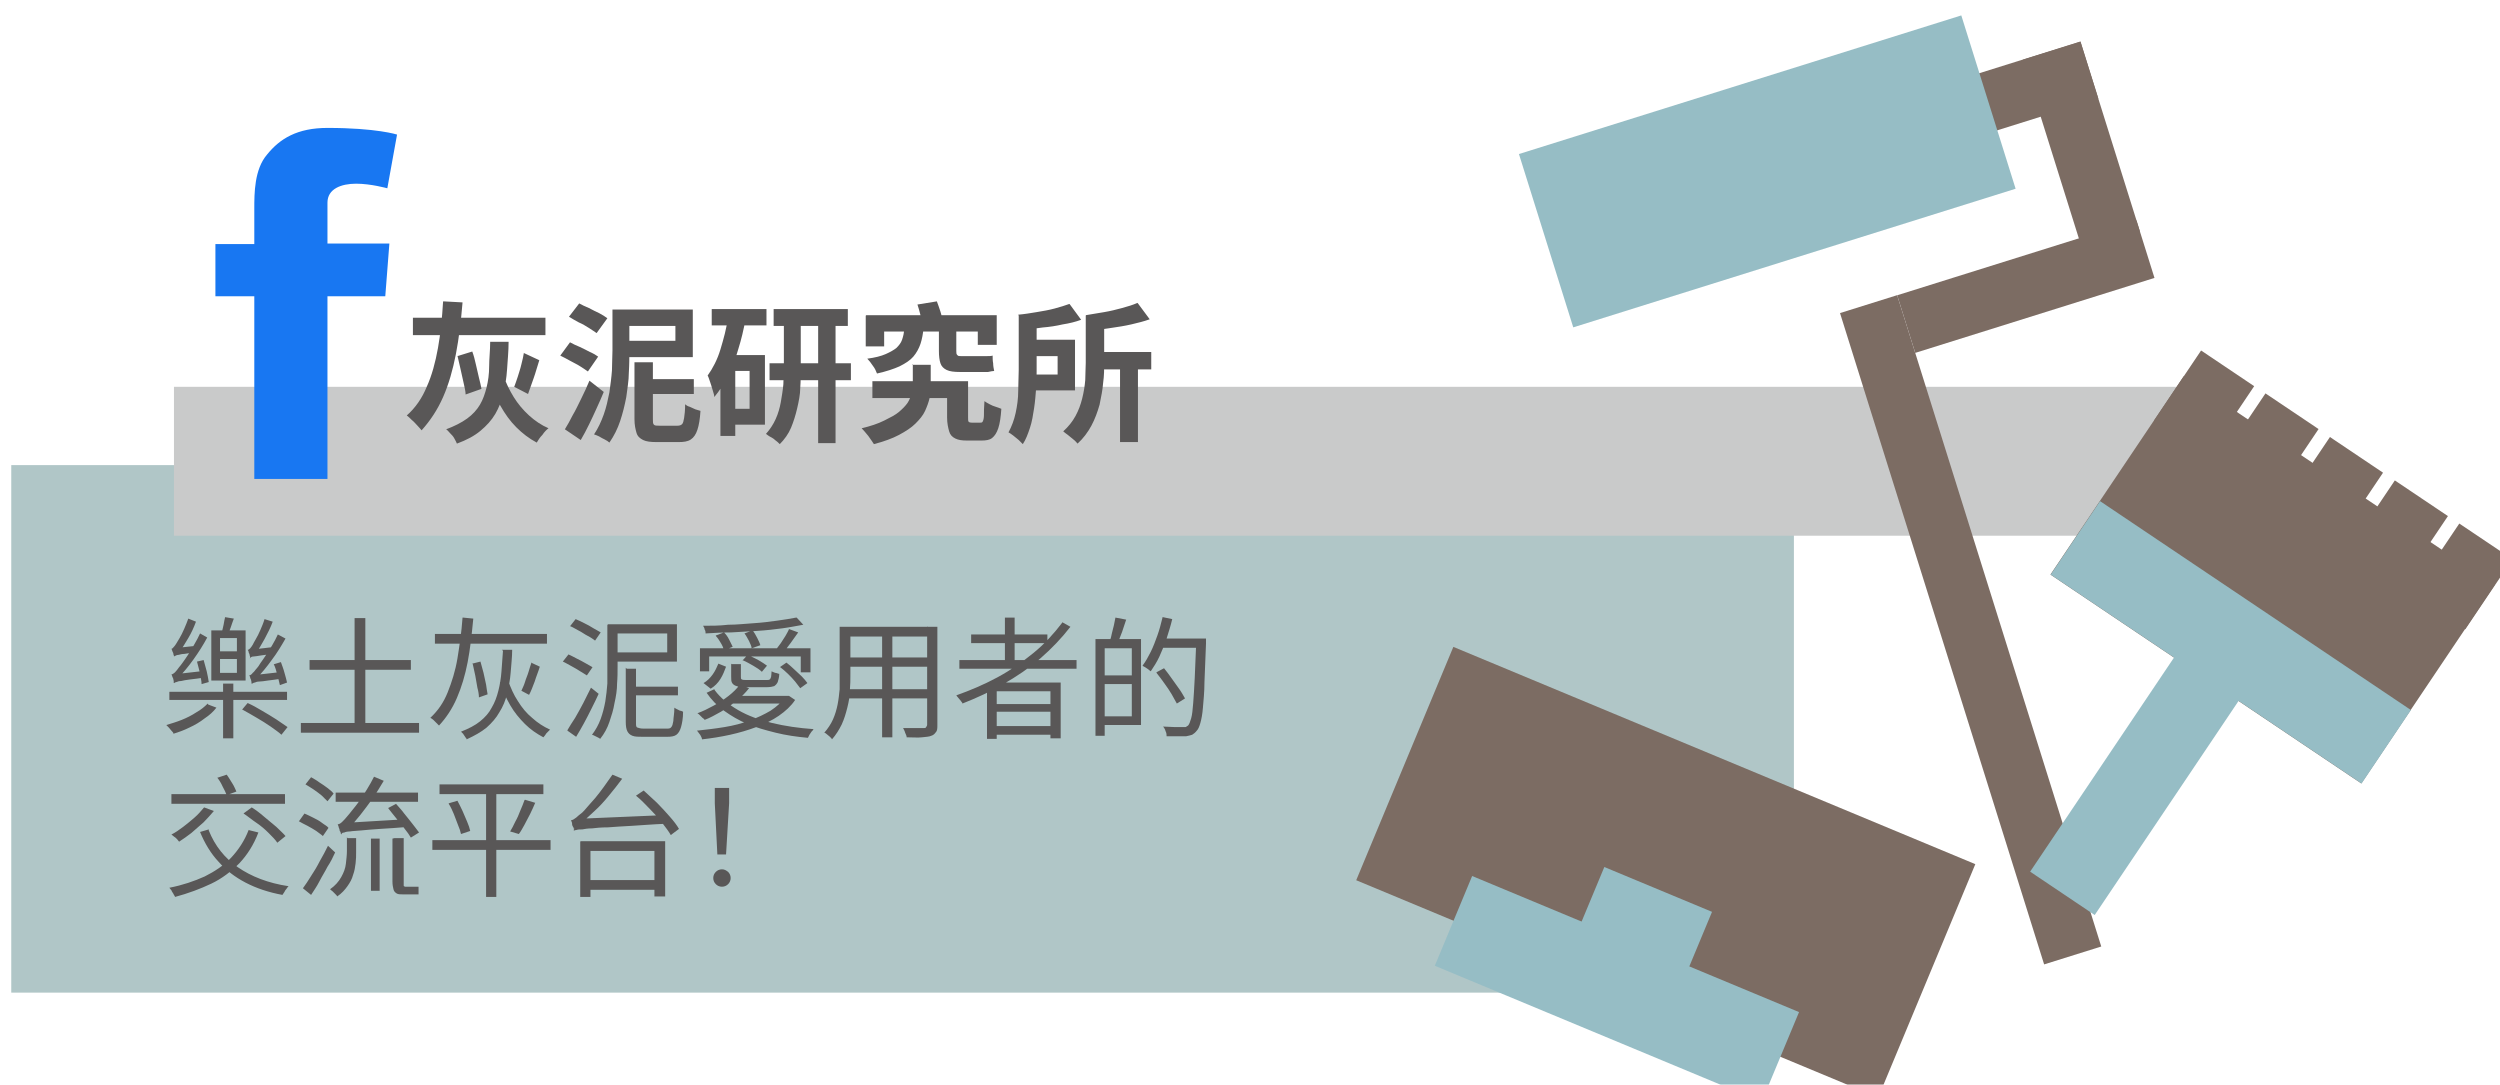 <?xml version="1.0" encoding="UTF-8"?>
<svg xmlns="http://www.w3.org/2000/svg" width="488.6" height="212" xmlns:xlink="http://www.w3.org/1999/xlink" version="1.1" viewBox="0 0 488.6 212">
  <defs>
    <style>
      .cls-1 {
        fill: #1877f2;
      }

      .cls-2 {
        filter: url(#drop-shadow-3);
      }

      .cls-3 {
        filter: url(#drop-shadow-5);
      }

      .cls-4 {
        filter: url(#drop-shadow-4);
      }

      .cls-5 {
        fill: #7c6c63;
      }

      .cls-6 {
        fill: #c9caca;
        filter: url(#drop-shadow-2);
      }

      .cls-7 {
        fill: #b0c6c7;
        filter: url(#drop-shadow-1);
      }

      .cls-8 {
        fill: #595757;
      }

      .cls-9 {
        fill: #96bdc5;
      }
    </style>
    <filter id="drop-shadow-1" x="0" y="88.7" width="350.6" height="105.3" filterUnits="userSpaceOnUse">
      <feOffset dx="2.2" dy="2.2"/>
      <feGaussianBlur result="blur" stdDeviation="0"/>
      <feFlood flood-color="#727171" flood-opacity="1"/>
      <feComposite in2="blur" operator="in"/>
      <feComposite in="SourceGraphic"/>
    </filter>
    <filter id="drop-shadow-2" x="31.8" y="73.4" width="401.6" height="31.3" filterUnits="userSpaceOnUse">
      <feOffset dx="2.2" dy="2.2"/>
      <feGaussianBlur result="blur-2" stdDeviation="0"/>
      <feFlood flood-color="#727171" flood-opacity="1"/>
      <feComposite in2="blur-2" operator="in"/>
      <feComposite in="SourceGraphic"/>
    </filter>
    <filter id="drop-shadow-3" x="294.7" y="0" width="126.4" height="188.7" filterUnits="userSpaceOnUse">
      <feOffset dx="2.2" dy="3.3"/>
      <feGaussianBlur result="blur-3" stdDeviation="0"/>
      <feFlood flood-color="#ee867b" flood-opacity="1"/>
      <feComposite in2="blur-3" operator="in"/>
      <feComposite in="SourceGraphic"/>
    </filter>
    <filter id="drop-shadow-4" x="262.8" y="123.1" width="123.2" height="92.2" filterUnits="userSpaceOnUse">
      <feOffset dx="2.2" dy="3.3"/>
      <feGaussianBlur result="blur-4" stdDeviation="0"/>
      <feFlood flood-color="#ee867b" flood-opacity="1"/>
      <feComposite in2="blur-4" operator="in"/>
      <feComposite in="SourceGraphic"/>
    </filter>
    <filter id="drop-shadow-5" x="394.4" y="64.9" width="96.3" height="113.6" filterUnits="userSpaceOnUse">
      <feOffset dx="2.2" dy="3.3"/>
      <feGaussianBlur result="blur-5" stdDeviation="0"/>
      <feFlood flood-color="#ee867b" flood-opacity="1"/>
      <feComposite in2="blur-5" operator="in"/>
      <feComposite in="SourceGraphic"/>
    </filter>
  </defs>
  <!-- Generator: Adobe Illustrator 28.7.1, SVG Export Plug-In . SVG Version: 1.2.0 Build 142)  -->
  <g>
    <g id="_圖層_1" data-name="圖層_1">
      <g>
        <rect class="cls-7" y="88.7" width="348.4" height="103.1"/>
        <rect class="cls-6" x="31.8" y="73.4" width="399.4" height="29.1"/>
        <g>
          <path class="cls-8" d="M86.7,58.9l3.7.2c-.3,3.6-.7,7-1.3,10.1-.6,3.1-1.4,5.9-2.5,8.4-1.1,2.5-2.5,4.6-4.2,6.5-.2-.2-.4-.5-.8-.9s-.7-.8-1.1-1.1c-.4-.4-.7-.7-1-.9,1.7-1.5,3-3.4,3.9-5.6,1-2.2,1.7-4.8,2.2-7.6.5-2.8.8-5.8,1-9.1ZM80.7,62.1h25.9v3.4h-25.9v-3.4ZM95.8,66.8h3.6c0,1.9-.2,3.7-.3,5.4-.1,1.7-.4,3.3-.7,4.7-.4,1.5-.9,2.8-1.6,4-.7,1.2-1.7,2.3-2.9,3.3-1.2,1-2.7,1.8-4.6,2.5-.1-.3-.3-.6-.5-1-.2-.4-.5-.7-.8-1-.3-.3-.5-.6-.8-.8,1.6-.6,3-1.3,4.1-2.1,1.1-.8,1.9-1.7,2.5-2.7.6-1,1-2.2,1.3-3.4s.5-2.6.5-4.1c0-1.5.2-3.1.2-4.7ZM89.4,69.6l2.9-.9c.3.8.5,1.6.7,2.5.2.9.4,1.8.6,2.6.2.8.4,1.6.5,2.2l-3.1,1.1c0-.6-.2-1.4-.4-2.3s-.4-1.8-.6-2.7c-.2-.9-.4-1.8-.6-2.6ZM98.4,73.4c.5,1.5,1.2,2.9,2,4.2.8,1.3,1.8,2.5,3,3.6,1.1,1,2.4,1.9,3.8,2.5-.4.3-.8.7-1.2,1.3-.5.5-.8,1-1.1,1.5-1.5-.8-2.8-1.8-4-3-1.2-1.2-2.2-2.6-3.1-4.2-.9-1.6-1.7-3.2-2.3-5l2.9-.8ZM102.4,69l3,1.4c-.4,1.2-.7,2.4-1.1,3.5-.4,1.2-.8,2.2-1.1,3.1l-2.7-1.4c.2-.6.5-1.3.7-2s.5-1.5.7-2.4c.2-.8.4-1.6.5-2.3Z"/>
          <path class="cls-8" d="M109.5,69.5l1.9-2.6c.5.3,1.2.6,1.9.9.7.3,1.4.7,2,1,.7.3,1.2.6,1.6.9l-2,2.9c-.4-.3-.9-.6-1.5-1-.6-.4-1.3-.7-2-1.1s-1.3-.7-1.9-1ZM110.4,83.9c.5-.8,1-1.7,1.5-2.7.6-1,1.1-2.1,1.7-3.3s1.1-2.3,1.6-3.5l2.8,2.2c-.4,1-.9,2.1-1.4,3.2-.5,1.1-1,2.2-1.5,3.2-.5,1-1,2-1.6,3l-3.1-2.1ZM111.2,61.9l2-2.6c.5.3,1.2.6,1.9.9.7.4,1.4.7,2,1,.6.3,1.2.7,1.6,1l-2.1,2.9c-.4-.3-.9-.6-1.5-1-.6-.4-1.3-.8-2-1.1-.7-.4-1.3-.7-1.9-1.1ZM119.6,60.5h3.4v8c0,1.3,0,2.8-.1,4.3,0,1.6-.3,3.2-.5,4.8-.3,1.6-.7,3.2-1.2,4.7-.5,1.5-1.2,2.9-2.1,4.2-.2-.2-.5-.4-.9-.6-.4-.2-.8-.4-1.1-.6-.4-.2-.7-.3-1-.4.8-1.2,1.4-2.5,1.9-3.9.5-1.4.8-2.8,1.1-4.3.2-1.5.4-2.9.5-4.3,0-1.4.1-2.7.1-3.9v-8ZM121.1,60.5h14.3v9.3h-14.3v-3.2h10.9v-2.9h-10.9v-3.2ZM124.3,70.8h3.3v11.1c0,.6,0,.9.2,1.1.2.2.5.2,1.1.2h3.5c.4,0,.7-.1.9-.3.2-.2.3-.6.4-1.2s.2-1.5.2-2.7c.2.2.5.4.9.5.4.2.7.3,1.1.5.4.1.7.2,1,.3-.1,1.6-.3,2.8-.6,3.7s-.7,1.5-1.3,1.9c-.6.4-1.4.5-2.4.5h-4.3c-1.1,0-2-.1-2.6-.4-.6-.3-1.1-.7-1.3-1.4s-.4-1.5-.4-2.7v-11.1ZM126.2,74.1h9.4v2.9h-9.4v-2.9Z"/>
          <path class="cls-8" d="M142.5,61.9l3.2.7c-.4,1.9-.8,3.7-1.4,5.6-.5,1.8-1.2,3.6-2,5.2s-1.7,3-2.7,4.2c0-.3-.1-.7-.3-1.3s-.3-1.1-.5-1.6c-.2-.5-.3-1-.5-1.3,1-1.4,1.9-3.1,2.5-5.1.6-2,1.2-4.1,1.5-6.4ZM139.1,60.4h10.7v3.2h-10.7v-3.2ZM140.8,69.4h2.9v15.8h-2.9v-15.8ZM142.4,69.4h7.1v13.6h-7.1v-3.1h4.1v-7.4h-4.1v-3.1ZM153.2,62h3.3v10c0,1.2,0,2.5-.1,3.8,0,1.3-.3,2.7-.6,4-.3,1.3-.7,2.6-1.2,3.8-.5,1.2-1.3,2.3-2.2,3.2-.2-.2-.5-.5-.8-.7-.3-.3-.6-.5-1-.7s-.6-.4-.9-.6c.8-.9,1.4-1.8,1.9-2.9.5-1.1.8-2.2,1-3.3.2-1.2.4-2.3.5-3.5,0-1.1.1-2.2.1-3.2v-9.9ZM150.4,71h15.9v3.3h-15.9v-3.3ZM151.2,60.4h14.5v3.3h-14.5v-3.3ZM159.9,61.9h3.4v24.7h-3.4v-24.7Z"/>
          <path class="cls-8" d="M178.2,71.3h3.7v3.9c0,.8,0,1.7-.2,2.5-.2.9-.5,1.7-.9,2.6-.4.9-1.1,1.7-1.9,2.5-.8.8-1.9,1.5-3.2,2.2-1.3.7-3,1.3-4.9,1.8-.3-.5-.7-1-1.1-1.6-.5-.6-.9-1.1-1.3-1.5,1.7-.4,3.2-.9,4.4-1.5s2.2-1.1,2.9-1.7c.7-.6,1.3-1.2,1.7-1.8s.6-1.3.8-1.9c.1-.6.2-1.2.2-1.8v-3.8ZM169.3,61.6h25.5v5.8h-3.7v-2.6h-18.3v2.9h-3.6v-6ZM176.8,64.1h3.7c-.1,1.1-.3,2.2-.6,3.1-.3.9-.8,1.8-1.4,2.5-.6.7-1.5,1.3-2.7,1.9-1.1.5-2.6,1-4.4,1.4-.2-.5-.4-1-.8-1.5-.4-.6-.7-1-1.1-1.4,1.5-.2,2.7-.5,3.6-.9s1.6-.8,2.1-1.2c.5-.5.9-1,1.1-1.6s.4-1.3.4-2.1ZM170.5,74.5h17.1v3.3h-17.1v-3.3ZM179.4,59.5l3.7-.6c.2.6.5,1.3.7,2,.2.7.4,1.4.5,1.9l-3.9.7c-.1-.5-.3-1.2-.5-1.9-.2-.8-.4-1.5-.6-2.1ZM183.4,64.1h3.5v4.5c0,.4,0,.6.2.8s.3.2.7.2h3.6c.4,0,.8,0,1.4,0,.5,0,.9,0,1.2-.1,0,.5,0,1,.1,1.5,0,.5.1,1,.2,1.5-.3,0-.7.1-1.2.2-.5,0-1,0-1.5,0h-4c-1.1,0-2-.1-2.6-.4-.6-.3-1-.7-1.2-1.3-.2-.6-.3-1.4-.3-2.4v-4.4ZM185.5,74.5h3.7v7c0,.5,0,.8.1.9,0,.1.3.2.6.2h1.7c.2,0,.4,0,.5-.3.1-.2.2-.6.2-1.2,0-.6,0-1.5.1-2.7.3.2.6.4,1,.6s.8.4,1.2.5c.4.1.8.3,1.1.4-.1,1.6-.3,2.9-.6,3.8-.3.9-.7,1.5-1.2,1.9-.5.4-1.2.5-2.1.5h-2.8c-1,0-1.7-.1-2.3-.4-.6-.3-1-.7-1.2-1.4-.2-.7-.4-1.6-.4-2.7v-7.1Z"/>
          <path class="cls-8" d="M199.1,61.6h3.5v10.7c0,1.1,0,2.3-.1,3.6s-.2,2.6-.4,3.9c-.2,1.3-.4,2.6-.8,3.8-.4,1.2-.8,2.3-1.4,3.2-.2-.2-.5-.5-.8-.8-.4-.3-.7-.6-1.1-.9-.4-.3-.7-.5-.9-.6.6-1.1,1.1-2.4,1.4-3.8.3-1.4.5-2.8.5-4.3,0-1.5.1-2.8.1-4.1v-10.7ZM209.1,59.5l2.2,3c-1.1.4-2.3.7-3.6.9-1.3.3-2.6.5-3.9.6-1.3.2-2.6.3-3.8.4,0-.4-.2-.9-.4-1.5-.2-.6-.4-1-.6-1.4,1.2-.1,2.4-.3,3.6-.5,1.2-.2,2.4-.4,3.5-.7,1.1-.3,2.1-.6,2.9-.9ZM201,66.4h9.1v9.9h-9.1v-3.1h5.7v-3.6h-5.7v-3.1ZM212.2,61.7h3.6v9.2c0,1.2,0,2.5-.2,3.9-.1,1.4-.4,2.8-.7,4.3-.4,1.4-.9,2.8-1.6,4.1-.7,1.3-1.6,2.5-2.7,3.5-.2-.2-.4-.5-.8-.8-.4-.3-.7-.6-1.1-.9s-.7-.5-.9-.7c1-.9,1.8-1.9,2.4-3,.6-1.1,1-2.2,1.3-3.4.3-1.2.5-2.4.6-3.6,0-1.2.1-2.3.1-3.4v-9.2ZM222.4,59.3l2.3,3.1c-1.1.4-2.3.7-3.6,1s-2.6.5-4,.7c-1.3.2-2.6.4-3.9.5,0-.4-.2-.9-.4-1.5s-.4-1.1-.6-1.5c1.2-.2,2.4-.4,3.6-.6,1.2-.2,2.4-.5,3.5-.8,1.1-.3,2.1-.6,3-1ZM213.6,68.8h11.4v3.4h-11.4v-3.4ZM218.9,71.3h3.5v15.1h-3.5v-15.1Z"/>
        </g>
        <g>
          <path class="cls-8" d="M40.7,137.7l1.6.6c-.6.8-1.4,1.5-2.3,2.1-.9.7-1.9,1.3-3,1.8-1,.5-2.1.9-3.1,1.2,0-.2-.2-.4-.4-.6s-.3-.4-.5-.6c-.2-.2-.3-.3-.5-.5,1-.3,2-.6,3-1,1-.4,2-.9,2.9-1.5.9-.5,1.6-1.1,2.2-1.7ZM33.1,135.2h23v1.6h-23v-1.6ZM34,133.4c0-.1,0-.3-.1-.5,0-.2-.1-.4-.2-.6s-.1-.4-.2-.5c.2,0,.5-.2.7-.4.3-.3.5-.6.8-1,.2-.2.4-.5.7-.9.3-.4.7-1,1.1-1.6.4-.6.8-1.3,1.2-2s.8-1.4,1.1-2.1l1.4.8c-.8,1.5-1.7,2.9-2.7,4.3-1,1.4-2,2.6-3,3.6h0c-.3.2-.6.4-.7.5-.2.1-.2.3-.2.4ZM34,128.3c0-.1,0-.2-.1-.4,0-.2-.1-.4-.2-.6s-.1-.4-.2-.5c.2,0,.3-.2.5-.4.2-.2.3-.4.5-.7.1-.2.3-.5.6-1,.3-.5.6-1.1.9-1.8s.6-1.4.8-2l1.5.6c-.4,1.1-.9,2.2-1.5,3.2s-1.2,2-1.7,2.7h0c-.2.2-.4.3-.5.3-.1,0-.3.2-.4.3s-.2.2-.2.3ZM34,133.4v-1.2c0,0,.8-.5.8-.5l5.3-.6c0,.2,0,.4,0,.7s0,.5,0,.6c-1.2.2-2.2.3-3,.4-.8.1-1.3.2-1.7.3-.4,0-.7.1-.9.2-.2,0-.3.1-.4.2ZM34,128.3v-1.2s.8-.5.8-.5l3.7-.4c0,.2,0,.4,0,.7s0,.5,0,.6c-1.1.1-2,.2-2.5.3-.6,0-1,.2-1.2.2s-.4.1-.6.2ZM38.5,129.3l1.3-.3c.2.7.4,1.4.6,2.2.2.8.3,1.5.4,2.1l-1.4.4c0-.6-.2-1.3-.3-2.1-.2-.8-.4-1.6-.6-2.3ZM41.3,123.2h6.7v9.8h-6.7v-9.8ZM43,124.7v2.6h3.3v-2.6h-3.3ZM43,128.8v2.7h3.3v-2.7h-3.3ZM43.9,120.6l1.8.3c-.2.5-.4,1.1-.6,1.7s-.4,1-.5,1.4l-1.3-.3c.1-.4.3-1,.4-1.6.1-.6.2-1.1.3-1.5ZM43.6,133.6h2v10.7h-2v-10.7ZM47.3,138.7l1.1-1.3c.9.4,1.8.9,2.8,1.5,1,.6,1.9,1.1,2.8,1.7.9.6,1.6,1.1,2.2,1.5l-1.2,1.5c-.5-.5-1.3-1-2.1-1.6-.9-.6-1.8-1.2-2.7-1.7-1-.6-1.9-1.1-2.8-1.6ZM48.9,128.6c0-.1,0-.3-.1-.5,0-.2-.1-.4-.2-.6,0-.2-.1-.4-.2-.5.2,0,.3-.1.5-.3.2-.2.3-.4.5-.7.1-.2.3-.6.6-1.1.3-.5.6-1.1.9-1.8s.6-1.4.8-2.1l1.6.5c-.4,1.1-1,2.3-1.6,3.4-.6,1.1-1.2,2.1-1.8,2.9h0c-.2.1-.4.2-.5.3-.1,0-.3.2-.4.3-.1.1-.2.2-.2.3ZM49.2,133.6c0-.1,0-.3-.1-.5,0-.2-.1-.4-.2-.6,0-.2-.1-.4-.2-.5.2,0,.5-.2.7-.5.3-.2.5-.6.8-.9.2-.2.4-.5.7-1,.3-.4.7-1,1.1-1.6.4-.6.8-1.2,1.2-1.9.4-.7.8-1.4,1.1-2.1l1.5.8c-.8,1.4-1.7,2.9-2.7,4.2-1,1.4-2,2.6-3,3.6h0c-.3.2-.6.4-.7.5-.2.1-.3.3-.3.4ZM48.9,128.6v-1.2c0,0,.8-.5.8-.5l4.2-.5c0,.2,0,.4,0,.7,0,.3,0,.5,0,.6-1.3.2-2.2.3-2.9.4-.7.1-1.1.2-1.4.2-.3,0-.5.1-.6.2ZM49.2,133.6v-1.2s.8-.5.8-.5l5.3-.6c0,.2,0,.4,0,.7s0,.5,0,.6c-1.2.2-2.2.3-2.9.4s-1.3.2-1.7.2c-.4,0-.7.1-.9.2-.2,0-.3.1-.5.2ZM53.6,129.8l1.3-.4c.2.6.5,1.3.7,2.1.2.7.4,1.4.5,1.9l-1.4.5c-.1-.5-.3-1.2-.5-2-.2-.8-.4-1.5-.7-2.1Z"/>
          <path class="cls-8" d="M58.8,141.3h23.1v1.9h-23.1v-1.9ZM60.5,129h19.8v1.9h-19.8v-1.9ZM69.3,120.8h2.1v21.8h-2.1v-21.8Z"/>
          <path class="cls-8" d="M90.5,120.7l2,.2c-.3,3.1-.6,5.9-1.1,8.5-.5,2.6-1.2,4.9-2.1,7-.9,2.1-2.1,3.9-3.5,5.4-.1-.1-.3-.3-.5-.5s-.4-.4-.6-.6c-.2-.2-.4-.3-.6-.4,1.5-1.4,2.6-3,3.4-5,.8-2,1.5-4.2,1.9-6.6.4-2.5.8-5.1,1-8ZM85,123.9h21.9v1.9h-21.9v-1.9ZM98.1,127h2c0,1.5-.2,3-.3,4.5-.1,1.4-.4,2.8-.7,4.1-.3,1.3-.8,2.5-1.5,3.6-.6,1.1-1.5,2.1-2.5,3-1.1.9-2.4,1.6-3.9,2.3,0-.2-.2-.3-.3-.5-.1-.2-.3-.4-.4-.6-.2-.2-.3-.3-.4-.4,1.5-.6,2.7-1.2,3.7-2s1.8-1.7,2.3-2.7c.6-1,1-2.1,1.3-3.3.3-1.2.5-2.4.6-3.7.1-1.3.2-2.7.3-4.1ZM92.3,129.7l1.6-.4c.2.7.4,1.4.6,2.2.2.8.3,1.5.5,2.3.1.7.2,1.4.3,1.9l-1.7.6c0-.5-.1-1.2-.3-1.9-.1-.8-.3-1.5-.4-2.3-.2-.8-.3-1.5-.5-2.3ZM99.3,133c.5,1.4,1.1,2.8,1.9,4,.8,1.3,1.7,2.4,2.8,3.3,1.1,1,2.2,1.7,3.5,2.3-.2.2-.4.4-.7.7-.2.3-.4.6-.6.8-1.3-.7-2.5-1.5-3.6-2.6-1.1-1.1-2.1-2.3-2.9-3.7-.8-1.4-1.5-2.9-2-4.5l1.6-.5ZM103.8,129.5l1.7.8c-.3,1-.7,1.9-1,2.9-.4,1-.7,1.9-1.1,2.6l-1.5-.8c.2-.5.5-1,.7-1.7.2-.7.5-1.3.7-2s.4-1.3.6-1.9Z"/>
          <path class="cls-8" d="M110,129.3l1.1-1.4c.5.2,1,.5,1.6.8.6.3,1.2.6,1.7.9.6.3,1,.6,1.4.8l-1.1,1.6c-.3-.2-.8-.5-1.3-.8s-1.1-.7-1.7-1c-.6-.3-1.2-.7-1.7-.9ZM110.9,142.7c.4-.7.9-1.5,1.5-2.4.5-.9,1.1-1.9,1.6-2.9.5-1,1-2,1.5-3l1.5,1.2c-.4.9-.9,1.9-1.4,2.9-.5,1-1,2-1.5,2.9s-1,1.8-1.5,2.6l-1.7-1.2ZM111.4,122.4l1.1-1.4c.5.2,1.1.5,1.7.8s1.2.6,1.8,1c.6.3,1,.6,1.4.8l-1.1,1.6c-.4-.3-.8-.6-1.4-.9-.6-.3-1.1-.7-1.7-1-.6-.3-1.2-.7-1.7-.9ZM118.8,122h1.9v8.2c0,1.1,0,2.2-.1,3.4,0,1.2-.2,2.5-.5,3.8-.2,1.3-.6,2.5-1,3.7-.4,1.2-1,2.3-1.8,3.3-.1-.1-.3-.2-.5-.3s-.4-.2-.6-.3c-.2-.1-.4-.2-.5-.2.7-.9,1.3-2,1.7-3.1.4-1.1.7-2.3.9-3.4.2-1.2.3-2.3.4-3.5,0-1.1,0-2.2,0-3.2v-8.2ZM119.7,122h12.6v7.3h-12.6v-1.8h10.7v-3.7h-10.7v-1.8ZM122.5,130.7h1.8v10.6c0,.5,0,.8.3.9s.6.2,1.2.2h4.5c.4,0,.7,0,.9-.3.2-.2.3-.6.4-1.2,0-.6.2-1.4.2-2.6.1.1.3.2.5.3.2.1.4.2.6.3.2,0,.4.1.6.2,0,1.3-.2,2.3-.4,3-.2.7-.5,1.2-.9,1.5-.4.3-1,.4-1.8.4h-4.8c-.8,0-1.5,0-2-.2-.5-.2-.8-.5-1-.9-.2-.4-.3-1-.3-1.8v-10.6ZM123.5,134.2h9v1.7h-9v-1.7Z"/>
          <path class="cls-8" d="M153.4,136h.8c0,0,1.2.8,1.2.8-.8,1.2-1.9,2.2-3.2,3.1-1.3.9-2.8,1.6-4.4,2.2-1.6.6-3.3,1.1-5.1,1.5s-3.7.7-5.5.9c0-.2-.1-.4-.2-.6-.1-.2-.2-.4-.4-.6-.1-.2-.3-.4-.4-.5,1.8-.2,3.6-.4,5.4-.7,1.8-.3,3.4-.7,4.9-1.3,1.5-.5,2.9-1.2,4.1-1.9,1.2-.8,2.1-1.6,2.8-2.6v-.3ZM144.7,133.9l1.7.6c-.7.9-1.5,1.7-2.5,2.5-1,.8-2,1.5-3,2.1-1.1.6-2.1,1.2-3.2,1.6,0-.1-.2-.3-.4-.4-.2-.2-.3-.3-.5-.5-.2-.2-.3-.3-.5-.4,1.1-.4,2.1-.9,3.2-1.5s2-1.2,2.9-1.9,1.6-1.4,2.2-2.2ZM136.7,126.7h21.7v4.7h-1.9v-3.1h-17.9v2.9h-1.8v-4.5ZM155.7,120.7l1.3,1.4c-1.2.2-2.6.5-4.1.7-1.5.2-3.2.4-4.9.5s-3.4.2-5.1.3c-1.7,0-3.4.1-5,.2,0-.2,0-.5-.2-.8,0-.3-.2-.5-.3-.7,1.6,0,3.2,0,4.9-.2,1.7,0,3.4-.2,5-.3,1.6-.1,3.2-.3,4.6-.5,1.4-.2,2.7-.4,3.7-.6ZM140.4,129.7l1.5.6c-.3.8-.6,1.6-1.1,2.4s-1.1,1.4-1.9,1.9l-1.4-1.1c.7-.4,1.3-1,1.8-1.7s.8-1.4,1.1-2.1ZM139.7,134.9c1.1,1.5,2.7,2.8,4.6,3.9,1.9,1.1,4.1,1.9,6.6,2.5,2.5.6,5.2,1,8.1,1.2-.1.2-.2.3-.4.5-.1.2-.3.4-.4.6-.1.2-.2.4-.3.6-2.2-.2-4.3-.5-6.3-1s-3.8-1-5.5-1.7c-1.7-.7-3.2-1.6-4.6-2.6-1.4-1-2.5-2.2-3.4-3.5l1.5-.7ZM139.9,124.2l1.6-.6c.4.4.7.8,1,1.4s.5,1,.7,1.4l-1.7.7c-.1-.4-.3-.9-.6-1.4-.3-.5-.6-1-1-1.4ZM143.5,136h10.3v1.5h-11.8l1.5-1.5ZM143,129.8h1.8v2.5c0,.3,0,.4.2.5s.5.1,1,.1h3.8c.3,0,.5,0,.6-.1.1,0,.2-.2.3-.5,0-.2.1-.6.1-1.1.2.1.4.2.7.3.3,0,.6.2.8.2,0,.7-.2,1.2-.3,1.6-.2.4-.4.6-.7.8-.3.1-.8.2-1.3.2h-4.2c-.8,0-1.4,0-1.8-.2-.4-.1-.7-.3-.9-.6s-.2-.7-.2-1.3v-2.5ZM145.1,129.1l1-1.1c.7.3,1.4.6,2.1,1s1.3.8,1.7,1.1l-1,1.2c-.4-.4-1-.8-1.7-1.2s-1.4-.8-2.1-1.1ZM145.5,123.8l1.6-.6c.3.4.6.9.9,1.5s.5,1,.6,1.4l-1.7.6c0-.4-.3-.9-.5-1.4-.3-.5-.5-1-.9-1.5ZM154.1,122.9l1.9.7c-.5.7-1,1.4-1.5,2.1-.5.7-1,1.3-1.4,1.8l-1.4-.6c.3-.4.6-.8.9-1.2.3-.5.6-.9.9-1.4.3-.5.5-.9.7-1.3ZM152.4,130.4l1.3-.9c.5.4,1,.8,1.5,1.3.5.5,1,.9,1.5,1.4.5.5.8.9,1.1,1.3l-1.4,1c-.3-.4-.6-.8-1-1.3-.4-.5-.9-1-1.4-1.5-.5-.5-1-.9-1.5-1.3Z"/>
          <path class="cls-8" d="M164.3,122.5h1.9v9.3c0,1,0,2-.1,3.1,0,1.1-.2,2.2-.5,3.4s-.6,2.2-1.1,3.3c-.5,1-1.1,2-1.9,2.9,0-.1-.2-.3-.4-.5s-.4-.3-.6-.5c-.2-.2-.4-.3-.5-.3.7-.8,1.3-1.7,1.7-2.6s.7-1.9.9-2.9c.2-1,.3-2,.4-3,0-1,0-1.9,0-2.9v-9.3ZM165.3,134.7h16.8v1.8h-16.8v-1.8ZM165.4,122.5h16.6v1.9h-16.6v-1.9ZM165.4,128.5h16.6v1.8h-16.6v-1.8ZM172.4,123.2h2v20.9h-2v-20.9ZM181.3,122.5h1.9v19.2c0,.6,0,1.1-.3,1.4-.2.3-.5.6-.9.7-.4.2-1,.2-1.8.3s-1.8,0-3,0c0-.2-.1-.5-.3-.9-.1-.4-.3-.7-.4-.9.6,0,1.2,0,1.7,0,.6,0,1,0,1.5,0s.7,0,.8,0c.3,0,.4,0,.5-.2s.2-.2.2-.5v-19.2Z"/>
          <path class="cls-8" d="M207.6,121.6l1.6.9c-1.7,2.2-3.7,4.3-5.9,6.2-2.2,1.9-4.6,3.5-7.2,5s-5.2,2.7-8,3.8c0-.2-.2-.3-.3-.5-.2-.2-.3-.4-.5-.6s-.3-.4-.4-.5c2.8-1,5.4-2.1,8-3.5s4.9-3,7.1-4.8,4-3.8,5.6-5.9ZM187.5,129h22.9v1.7h-22.9v-1.7ZM189.8,124h14.9v1.7h-14.9v-1.7ZM192.9,133.4h14.4v10.9h-2v-9.2h-10.5v9.3h-1.9v-11ZM193.9,137.6h12.1v1.5h-12.1v-1.5ZM193.9,141.9h12.1v1.7h-12.1v-1.7ZM196.4,120.7h1.9v9.2h-1.9v-9.2Z"/>
          <path class="cls-8" d="M214.1,124.9h1.8v18.9h-1.8v-18.9ZM215.1,132h7.1v1.7h-7.1v-1.7ZM215.2,124.9h7.8v16.8h-7.8v-1.7h6v-13.3h-6v-1.7ZM218,120.7l2.1.4c-.3.8-.5,1.6-.8,2.4-.3.8-.6,1.5-.8,2.1l-1.6-.4c.2-.4.3-.9.4-1.4.1-.5.3-1.1.4-1.6.1-.5.2-1,.3-1.5ZM227.2,120.6l1.9.4c-.3,1.3-.7,2.5-1.1,3.8-.4,1.2-.9,2.4-1.4,3.5-.5,1.1-1.1,2-1.7,2.9-.1-.1-.3-.2-.5-.4-.2-.1-.4-.3-.6-.4-.2-.1-.4-.2-.5-.3.6-.8,1.1-1.7,1.6-2.7.5-1,.9-2.1,1.3-3.2.4-1.1.7-2.3,1-3.5ZM226,131.4l1.5-.8c.5.6,1,1.3,1.5,2,.5.7,1,1.4,1.5,2.1.5.7.8,1.3,1.1,1.8l-1.6,1c-.3-.5-.6-1.1-1-1.8-.4-.7-.9-1.4-1.4-2.1-.5-.7-1-1.4-1.5-2ZM226.7,124.8h7.9v1.8h-7.9v-1.8ZM233.9,124.8h1.8v.6c0,.2,0,.3,0,.4-.1,2.9-.2,5.4-.3,7.5,0,2-.2,3.7-.3,5-.1,1.3-.3,2.3-.5,3-.2.7-.4,1.2-.7,1.5-.3.4-.6.6-.9.8-.3.1-.7.2-1.2.3-.4,0-1,0-1.7,0-.7,0-1.4,0-2.1,0,0-.3,0-.6-.2-1-.1-.4-.3-.7-.5-.9.9,0,1.6.1,2.3.1s1.2,0,1.5,0,.5,0,.6,0,.3-.2.5-.3c.2-.2.4-.7.6-1.4.2-.7.3-1.7.4-3,.1-1.3.2-2.9.3-4.9.1-2,.2-4.4.3-7.2v-.4Z"/>
          <path class="cls-8" d="M48.5,162.2l2,.5c-.9,2.4-2.2,4.4-3.7,6-1.6,1.6-3.4,3-5.5,4s-4.5,1.9-7.1,2.6c0-.2-.2-.3-.3-.6-.1-.2-.3-.4-.4-.7-.2-.2-.3-.4-.4-.5,2.6-.5,4.9-1.3,6.9-2.2,2-1,3.8-2.2,5.2-3.7,1.4-1.5,2.6-3.3,3.4-5.4ZM33.5,155.2h22.2v1.9h-22.2v-1.9ZM39.9,157.8l1.9.7c-.6.7-1.3,1.5-2,2.2-.8.7-1.6,1.4-2.4,2.1-.8.6-1.6,1.2-2.4,1.7-.1-.1-.2-.3-.4-.5-.2-.2-.4-.4-.6-.5-.2-.2-.4-.3-.5-.4.8-.4,1.5-.9,2.3-1.5.8-.6,1.5-1.2,2.2-1.8.7-.6,1.3-1.3,1.8-1.9ZM40.8,162.3c1.2,3,3.1,5.4,5.7,7.2s5.9,3.1,9.9,3.7c-.1.1-.3.3-.4.5-.2.2-.3.4-.4.6-.1.2-.3.4-.4.6-2.7-.5-5.1-1.3-7.2-2.4-2.1-1.1-3.8-2.4-5.3-4.1-1.5-1.6-2.7-3.6-3.6-5.8l1.7-.5ZM42.5,152l1.8-.6c.4.5.7,1.1,1.1,1.7.4.6.6,1.2.8,1.6l-1.9.7c-.2-.5-.4-1-.8-1.7-.3-.7-.7-1.3-1.1-1.8ZM47.7,158.9l1.5-1.1c.8.5,1.6,1.1,2.4,1.8.8.7,1.6,1.3,2.4,2,.7.7,1.4,1.3,1.8,1.8l-1.6,1.3c-.4-.6-1-1.2-1.7-1.9-.7-.7-1.5-1.4-2.4-2s-1.7-1.3-2.5-1.8Z"/>
          <path class="cls-8" d="M58.5,160.4l1-1.4c.5.2,1.1.5,1.7.8.6.3,1.2.6,1.7,1s1,.6,1.3,1l-1.1,1.6c-.3-.3-.8-.6-1.3-1-.5-.3-1.1-.7-1.7-1s-1.2-.6-1.7-.9ZM59.2,173.6c.5-.7,1-1.4,1.6-2.4.6-.9,1.2-1.9,1.7-2.9.6-1,1.1-2,1.6-3l1.4,1.3c-.4.9-.9,1.9-1.5,2.8-.5,1-1.1,1.9-1.6,2.9s-1.1,1.8-1.6,2.6l-1.6-1.3ZM59.7,153.3l1.1-1.4c.5.3,1.1.6,1.6,1,.6.4,1.1.7,1.6,1.1.5.4.9.7,1.2,1.1l-1.2,1.5c-.3-.3-.7-.7-1.1-1.1-.5-.4-1-.8-1.6-1.2-.6-.4-1.1-.7-1.6-1ZM67.9,163.8h1.7v2.7c0,.7,0,1.4-.1,2.2s-.2,1.5-.5,2.3c-.2.8-.6,1.5-1.1,2.2-.5.7-1.1,1.4-2,2,0-.1-.2-.3-.4-.5s-.3-.3-.5-.5c-.2-.1-.3-.3-.5-.4,1-.7,1.7-1.5,2.2-2.4s.8-1.7.9-2.6c.1-.9.2-1.7.2-2.5v-2.7ZM65.6,154.9h16.1v1.8h-16.1v-1.8ZM66.6,162.9c0-.1,0-.3-.2-.5,0-.2-.1-.5-.2-.7,0-.2-.2-.5-.2-.6.3,0,.6-.2.9-.5.3-.3.7-.7,1-1.1.2-.2.5-.6.9-1.1.4-.5.9-1.1,1.4-1.8s1-1.5,1.5-2.3c.5-.8,1-1.7,1.4-2.5l1.9.8c-.7,1.2-1.4,2.3-2.2,3.5-.8,1.1-1.6,2.2-2.4,3.2-.8,1-1.6,1.9-2.4,2.8h0c-.3.2-.5.3-.6.4-.2.1-.3.2-.5.3-.1.1-.2.2-.2.3ZM66.6,162.9v-1.4s1.2-.7,1.2-.7l11.7-.7c0,.3,0,.5.2.8,0,.3.2.6.2.7-2.2.2-4.1.3-5.6.4s-2.7.2-3.7.3-1.7.1-2.2.2c-.5,0-.9.1-1.1.2-.2,0-.5.1-.6.2ZM72.5,163.9h1.7v10.2h-1.7v-10.2ZM75.9,157.9l1.5-.8c.5.6,1.1,1.2,1.6,1.9.6.7,1.1,1.4,1.6,2,.5.6.9,1.2,1.3,1.7l-1.6,1c-.3-.5-.7-1.1-1.2-1.7-.5-.7-1-1.3-1.6-2-.6-.7-1.1-1.4-1.6-2ZM77.1,163.8h1.8v8.5c0,.4,0,.6,0,.8,0,.1.2.2.3.2h1.5c.2,0,.3,0,.6,0s.4,0,.5,0c0,.2,0,.5,0,.8,0,.3,0,.5,0,.7-.2,0-.3,0-.6,0s-.4,0-.7,0h-1.7c-.6,0-1,0-1.3-.2-.3-.2-.5-.4-.6-.8-.1-.4-.2-.9-.2-1.5v-8.4Z"/>
          <path class="cls-8" d="M84.5,164.2h23.1v1.9h-23.1v-1.9ZM85.9,153.3h20.3v1.9h-20.3v-1.9ZM87.7,157l1.7-.5c.3.6.7,1.3,1,2,.3.7.6,1.4.9,2.1s.5,1.3.6,1.8l-1.8.6c-.1-.5-.3-1.1-.6-1.8s-.5-1.4-.8-2.1c-.3-.7-.6-1.4-1-2ZM95,154.1h2v21.2h-2v-21.2ZM102.6,156.3l2,.6c-.3.7-.6,1.4-1,2.2-.4.7-.7,1.4-1.1,2.1-.4.7-.7,1.3-1.1,1.8l-1.7-.5c.3-.5.7-1.2,1-1.9.4-.7.7-1.4,1-2.2.3-.7.6-1.4.8-2Z"/>
          <path class="cls-8" d="M112.2,162.2c0-.1,0-.3-.2-.6s-.2-.5-.2-.7c0-.2-.2-.5-.2-.6.3,0,.6-.2,1-.5.3-.3.7-.6,1.2-1,.2-.2.6-.6,1-1.1s1-1.1,1.5-1.7c.6-.7,1.1-1.4,1.7-2.2.6-.8,1.1-1.6,1.7-2.4l1.9.8c-.8,1.1-1.7,2.2-2.6,3.3-.9,1.1-1.8,2.1-2.8,3s-1.9,1.8-2.8,2.5h0c-.2.2-.5.3-.6.4-.2.1-.3.2-.5.3-.1.1-.2.2-.2.3ZM112.2,162.2v-1.5s1.4-.7,1.4-.7l16.4-.7c0,.3,0,.6,0,.9,0,.3,0,.6.1.8-2.6.1-4.8.3-6.6.4-1.9.1-3.4.2-4.7.3-1.3,0-2.3.1-3.1.2-.8,0-1.4.1-1.9.2-.5,0-.8,0-1.1.1-.2,0-.5.1-.6.2ZM113.5,164.4h16.5v10.8h-2.1v-8.9h-12.5v9h-2v-10.8ZM114.5,172h14.5v1.9h-14.5v-1.9ZM124.3,155.5l1.5-1c.8.7,1.7,1.6,2.6,2.4.9.9,1.7,1.8,2.5,2.7.8.9,1.4,1.7,1.8,2.4l-1.6,1.2c-.4-.7-1-1.5-1.7-2.4-.7-.9-1.5-1.8-2.4-2.7-.9-.9-1.7-1.8-2.6-2.5Z"/>
          <path class="cls-8" d="M141.1,173.3c-.5,0-.9-.2-1.2-.5-.3-.3-.5-.7-.5-1.2s.2-.9.5-1.2c.3-.3.7-.5,1.2-.5s.8.2,1.2.5c.3.3.5.7.5,1.2s-.2.9-.5,1.2-.7.5-1.2.5ZM140.2,167l-.5-10v-3c0,0,2.8,0,2.8,0v3c0,0-.6,10-.6,10h-1.7Z"/>
        </g>
        <path class="cls-1" d="M42.1,47.7h7.6v-6.9c0-3,0-7.7,2.5-10.6,2.5-3.1,5.9-5.2,11.8-5.2,9.6,0,13.6,1.3,13.6,1.3l-1.9,10.5s-3.2-.9-6.1-.9-5.6,1-5.6,3.7v8h12.1l-.8,10.3h-11.3v35.7h-14.3v-35.7h-7.6v-10.3Z"/>
        <g class="cls-2">
          <rect class="cls-5" x="377.1" y="53.4" width="11.7" height="133.4" transform="translate(-18.4 119.7) rotate(-17.4)"/>
          <rect class="cls-5" x="358.4" y="12.2" width="49" height="11.7" transform="translate(12 115) rotate(-17.4)"/>
          <rect class="cls-5" x="369.3" y="47.1" width="49" height="11.8" transform="translate(2.1 119.9) rotate(-17.4)"/>
          <rect class="cls-5" x="398.8" y="6" width="11.8" height="38.9" transform="translate(10.8 121.9) rotate(-17.4)"/>
          <rect class="cls-9" x="298" y="12.7" width="90.6" height="35.5" transform="translate(6.5 103.8) rotate(-17.4)"/>
        </g>
        <g class="cls-4">
          <rect class="cls-5" x="298.6" y="111.9" width="49.4" height="110.5" transform="translate(44.8 401.4) rotate(-67.4)"/>
          <rect class="cls-9" x="311.4" y="166.2" width="15.2" height="22.8" transform="translate(32.4 403.8) rotate(-67.4)"/>
          <rect class="cls-9" x="304.3" y="155.3" width="19" height="69.2" transform="translate(17.9 406.7) rotate(-67.4)"/>
        </g>
        <g class="cls-3">
          <rect class="cls-5" x="418.4" y="73.1" width="46.7" height="73.2" transform="translate(104.5 415.5) rotate(-56.1)"/>
          <rect class="cls-9" x="424.9" y="85.3" width="17.3" height="73.2" transform="translate(90.8 414.1) rotate(-56.1)"/>
          <rect class="cls-9" x="387.6" y="138.9" width="59.1" height="15.2" transform="translate(63.1 411.3) rotate(-56.1)"/>
          <rect class="cls-5" x="420.1" y="69" width="16.5" height="12.5" transform="translate(127.2 389.1) rotate(-56.1)"/>
          <rect class="cls-5" x="470.5" y="102.8" width="16.5" height="12.5" transform="translate(121.5 445.9) rotate(-56.1)"/>
          <rect class="cls-5" x="457.9" y="94.4" width="16.5" height="12.5" transform="translate(122.9 431.7) rotate(-56.1)"/>
          <rect class="cls-5" x="445.3" y="85.9" width="16.5" height="12.5" transform="translate(124.3 417.5) rotate(-56.1)"/>
          <rect class="cls-5" x="432.7" y="77.5" width="16.5" height="12.5" transform="translate(125.7 403.2) rotate(-56.1)"/>
        </g>
      </g>
    </g>
  </g>
</svg>